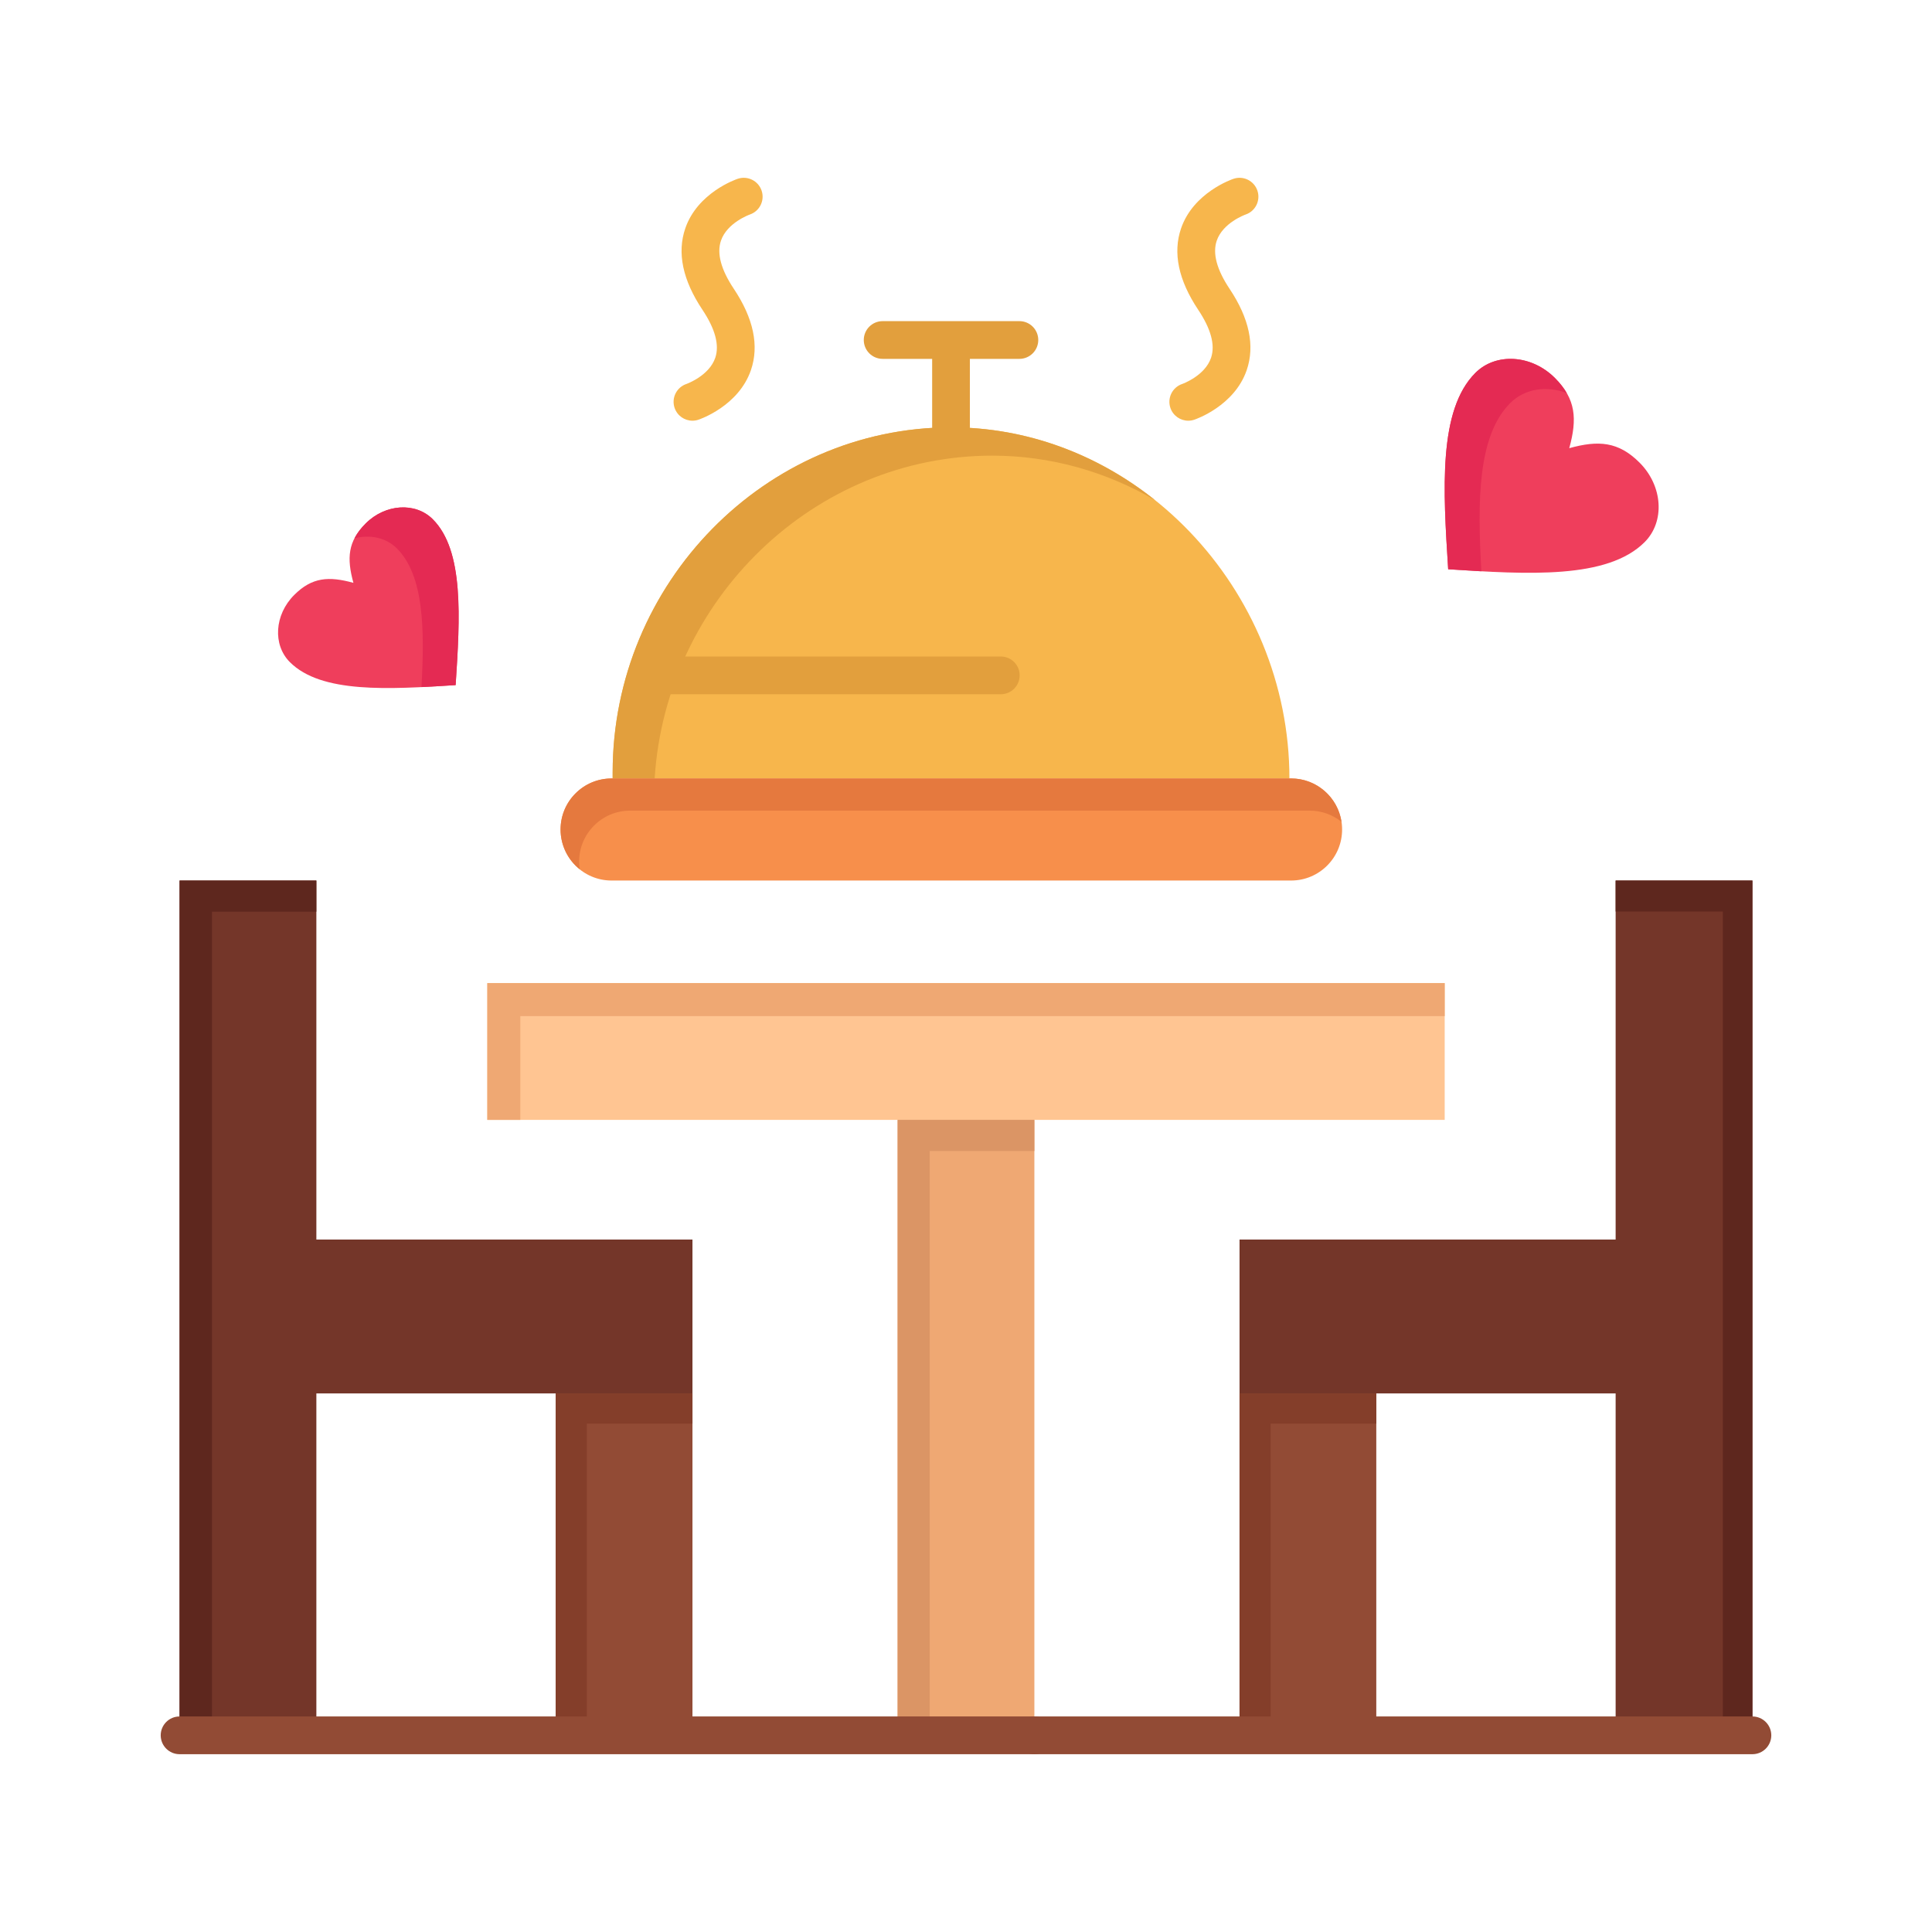 <?xml version="1.0" ?>
<!DOCTYPE svg  PUBLIC '-//W3C//DTD SVG 1.1//EN'  'http://www.w3.org/Graphics/SVG/1.1/DTD/svg11.dtd'>

<svg width="800px" height="800px" viewBox="0 0 512 512" version="1.1" xml:space="preserve" xmlns="http://www.w3.org/2000/svg" xmlns:xlink="http://www.w3.org/1999/xlink">
<g id="_x36_34_x2C__dinner_x2C__love_x2C__wedding_x2C__plate">
<g>
<rect height="90.609" style="fill:#924B35;" width="36.24" x="147.27" y="369.271"/>
<polygon points="155.52,377.271 183.51,377.271 183.51,369.271 147.27,369.271 147.27,459.881     155.52,459.881   " style="fill:#843E2A;"/>
<polygon points="183.51,328.491 183.51,369.271 147.27,369.271 83.84,369.271 83.84,459.881 47.59,459.881     47.59,369.271 47.59,328.491 47.59,233.351 83.84,233.351 83.84,328.491   " style="fill:#743629;"/>
<g>
<polygon points="56.18,377.521 56.18,336.741 56.18,241.601 83.84,241.601 83.84,233.351 47.59,233.351      47.59,328.491 47.59,369.271 47.59,459.881 56.18,459.881    " style="fill:#5E271E;"/>
</g>
<path d="M114.69,137.601c8.33,8.33,7.22,26.14,6.06,43.96c-17.78,1.13-35.6,2.24-43.93-6.09    c-4.59-4.6-4.08-12.57,1.14-17.79c4.72-4.73,9.17-5.02,15.7-3.22c-1.8-6.53-1.49-11,3.24-15.73    C102.12,133.511,110.1,133.011,114.69,137.601z" style="fill:#EF3E5C;"/>
<g>
<g>
<g>
<path d="M114.69,137.601c-4.59-4.59-12.57-4.09-17.79,1.13c-1.317,1.316-2.28,2.614-2.961,3.94       c4.068-1.088,8.341-0.231,11.251,2.679c7.2,7.2,7.345,21.486,6.503,36.737c2.99-0.145,6.022-0.333,9.057-0.526       C121.91,163.741,123.02,145.931,114.69,137.601z" style="fill:#E42A53;"/>
</g>
</g>
</g>
<path d="M434.5,122.601c6.18,6.18,6.78,15.63,1.34,21.07c-9.87,9.87-30.96,8.55-52.06,7.19    c-1.34-21.08-2.66-42.17,7.21-52.04c5.439-5.44,14.89-4.84,21.069,1.34c5.601,5.6,5.94,10.87,3.811,18.61    C423.6,116.631,428.9,117.001,434.5,122.601z" style="fill:#EF3E5C;"/>
<g>
<g>
<g>
<path d="M400.24,106.8c3.845-3.845,9.689-4.658,14.971-2.631c-0.776-1.343-1.809-2.667-3.151-4.009       c-6.18-6.18-15.63-6.78-21.069-1.34c-9.87,9.87-8.55,30.96-7.21,52.04c2.942,0.189,5.884,0.377,8.796,0.535       C391.535,132.939,391.535,115.505,400.24,106.8z" style="fill:#E42A53;"/>
</g>
</g>
</g>
<path d="M341.71,206.301H162.36c0-0.17,0-1.45,0-1.62c0-50.16,40.48-91.43,89.67-91.43    C301.23,113.251,341.71,156.141,341.71,206.301z" style="fill:#F7B64C;"/>
<path d="M262.965,120.751c15.593,0,30.307,4.313,43.136,11.794c-15.076-12.033-33.834-19.294-54.071-19.294    c-49.19,0-89.67,41.27-89.67,91.43c0,0.17,0,1.45,0,1.62h11.128C176.503,158.837,215.711,120.751,262.965,120.751z" style="fill:#E29F3D;"/>
<path d="M342.15,206.301c7.47,0,13.52,6.05,13.52,13.52c0,3.74-1.51,7.12-3.96,9.57    c-2.45,2.45-5.83,3.96-9.56,3.96H162.08c-7.47,0-13.52-6.06-13.52-13.53c0-3.74,1.51-7.12,3.96-9.56    c2.44-2.45,5.82-3.96,9.56-3.96h0.28h179.35H342.15z" style="fill:#F78F4B;"/>
<path d="M153.474,228.346c0-3.74,1.51-7.12,3.96-9.56c2.44-2.45,5.82-3.96,9.56-3.96h0.28h179.35h0.44    c3.194,0,6.124,1.113,8.437,2.963c-0.981-6.502-6.573-11.488-13.351-11.488h-0.44H162.36h-0.28c-3.74,0-7.12,1.51-9.56,3.96    c-2.45,2.44-3.96,5.82-3.96,9.56c0,4.276,1.987,8.083,5.083,10.563C153.543,229.717,153.474,229.041,153.474,228.346z" style="fill:#E5793E;"/>
<polygon points="382.86,260.531 382.86,296.781 274.12,296.781 237.88,296.781 129.14,296.781     129.14,260.531   " style="fill:#FFC592;"/>
<polygon points="137.89,269.281 382.86,269.281 382.86,260.531 129.14,260.531 129.14,296.781     137.89,296.781   " style="fill:#EFA873;"/>
<rect height="163.1" style="fill:#EFA873;" width="36.24" x="237.88" y="296.781"/>
<polygon points="246.38,305.031 274.12,305.031 274.12,296.781 237.88,296.781 237.88,459.881     246.38,459.881   " style="fill:#DB9565;"/>
<rect height="90.609" style="fill:#924B35;" width="36.24" x="328.49" y="369.271"/>
<polygon points="336.74,377.271 364.73,377.271 364.73,369.271 328.49,369.271 328.49,459.881     336.74,459.881   " style="fill:#843E2A;"/>
<polygon points="464.41,369.271 464.41,459.881 428.16,459.881 428.16,369.271 364.73,369.271     328.49,369.271 328.49,328.491 428.16,328.491 428.16,233.351 464.41,233.351 464.41,328.491   " style="fill:#743629;"/>
<g>
<polygon points="428.16,233.351 428.16,241.563 456.57,241.563 456.57,336.704 456.57,377.484      456.57,459.881 464.41,459.881 464.41,369.271 464.41,328.491 464.41,233.351    " style="fill:#5E271E;"/>
</g>
<path d="M252.03,118.241c-2.761,0-5-2.239-5-5v-18.12c0-2.761,2.239-5,5-5s5,2.239,5,5v18.12    C257.029,116.002,254.791,118.241,252.03,118.241z" style="fill:#E29F3D;"/>
<path d="M270.15,95.103h-36.24c-2.761,0-5-2.239-5-5s2.239-5,5-5h36.24c2.762,0,5,2.239,5,5    S272.912,95.103,270.15,95.103z" style="fill:#E29F3D;"/>
<path d="M265.219,183.981H174.61c-2.761,0-5-2.239-5-5s2.239-5,5-5h90.609c2.762,0,5,2.239,5,5    S267.98,183.981,265.219,183.981z" style="fill:#E29F3D;"/>
<path d="M464.41,464.881H274.12c-2.762,0-5-2.238-5-5s2.238-5,5-5h190.29c2.762,0,5,2.238,5,5    S467.172,464.881,464.41,464.881z" style="fill:#924B35;"/>
<path d="M274.12,464.881H47.59c-2.761,0-5-2.238-5-5s2.239-5,5-5h226.53c2.762,0,5,2.238,5,5    S276.882,464.881,274.12,464.881z" style="fill:#924B35;"/>
<path d="M183.509,111.492c-2.093,0-4.044-1.325-4.743-3.42c-0.874-2.619,0.542-5.451,3.162-6.325    c0.03-0.011,6.021-2.145,7.636-6.958c1.124-3.348-0.025-7.622-3.415-12.705c-5.23-7.842-6.759-15.095-4.543-21.557    c3.258-9.5,13.479-13.006,13.912-13.15c2.623-0.874,5.451,0.542,6.325,3.161c0.871,2.611-0.532,5.432-3.134,6.316    c-0.161,0.058-6.059,2.195-7.659,6.965c-1.125,3.351,0.026,7.629,3.42,12.717c5.226,7.837,6.753,15.086,4.538,21.545    c-3.259,9.501-13.482,13.007-13.916,13.152C184.567,111.409,184.033,111.492,183.509,111.492z" style="fill:#F7B64C;"/>
<path d="M314.899,111.492c-2.093,0-4.044-1.325-4.742-3.419c-0.874-2.62,0.542-5.452,3.161-6.325    c0.03-0.011,6.019-2.145,7.633-6.955c1.123-3.347-0.027-7.623-3.42-12.706c-5.229-7.844-6.754-15.096-4.537-21.558    c3.259-9.501,13.48-13.007,13.914-13.151c2.621-0.873,5.451,0.541,6.325,3.161c0.871,2.611-0.532,5.433-3.135,6.316    c-0.172,0.061-6.062,2.2-7.662,6.967c-1.125,3.35,0.023,7.628,3.414,12.716c5.229,7.835,6.759,15.085,4.544,21.545    c-3.256,9.5-13.479,13.006-13.912,13.15C315.957,111.409,315.424,111.492,314.899,111.492z" style="fill:#F7B64C;"/>
</g>
</g>
<g id="Layer_1"/>
</svg>
